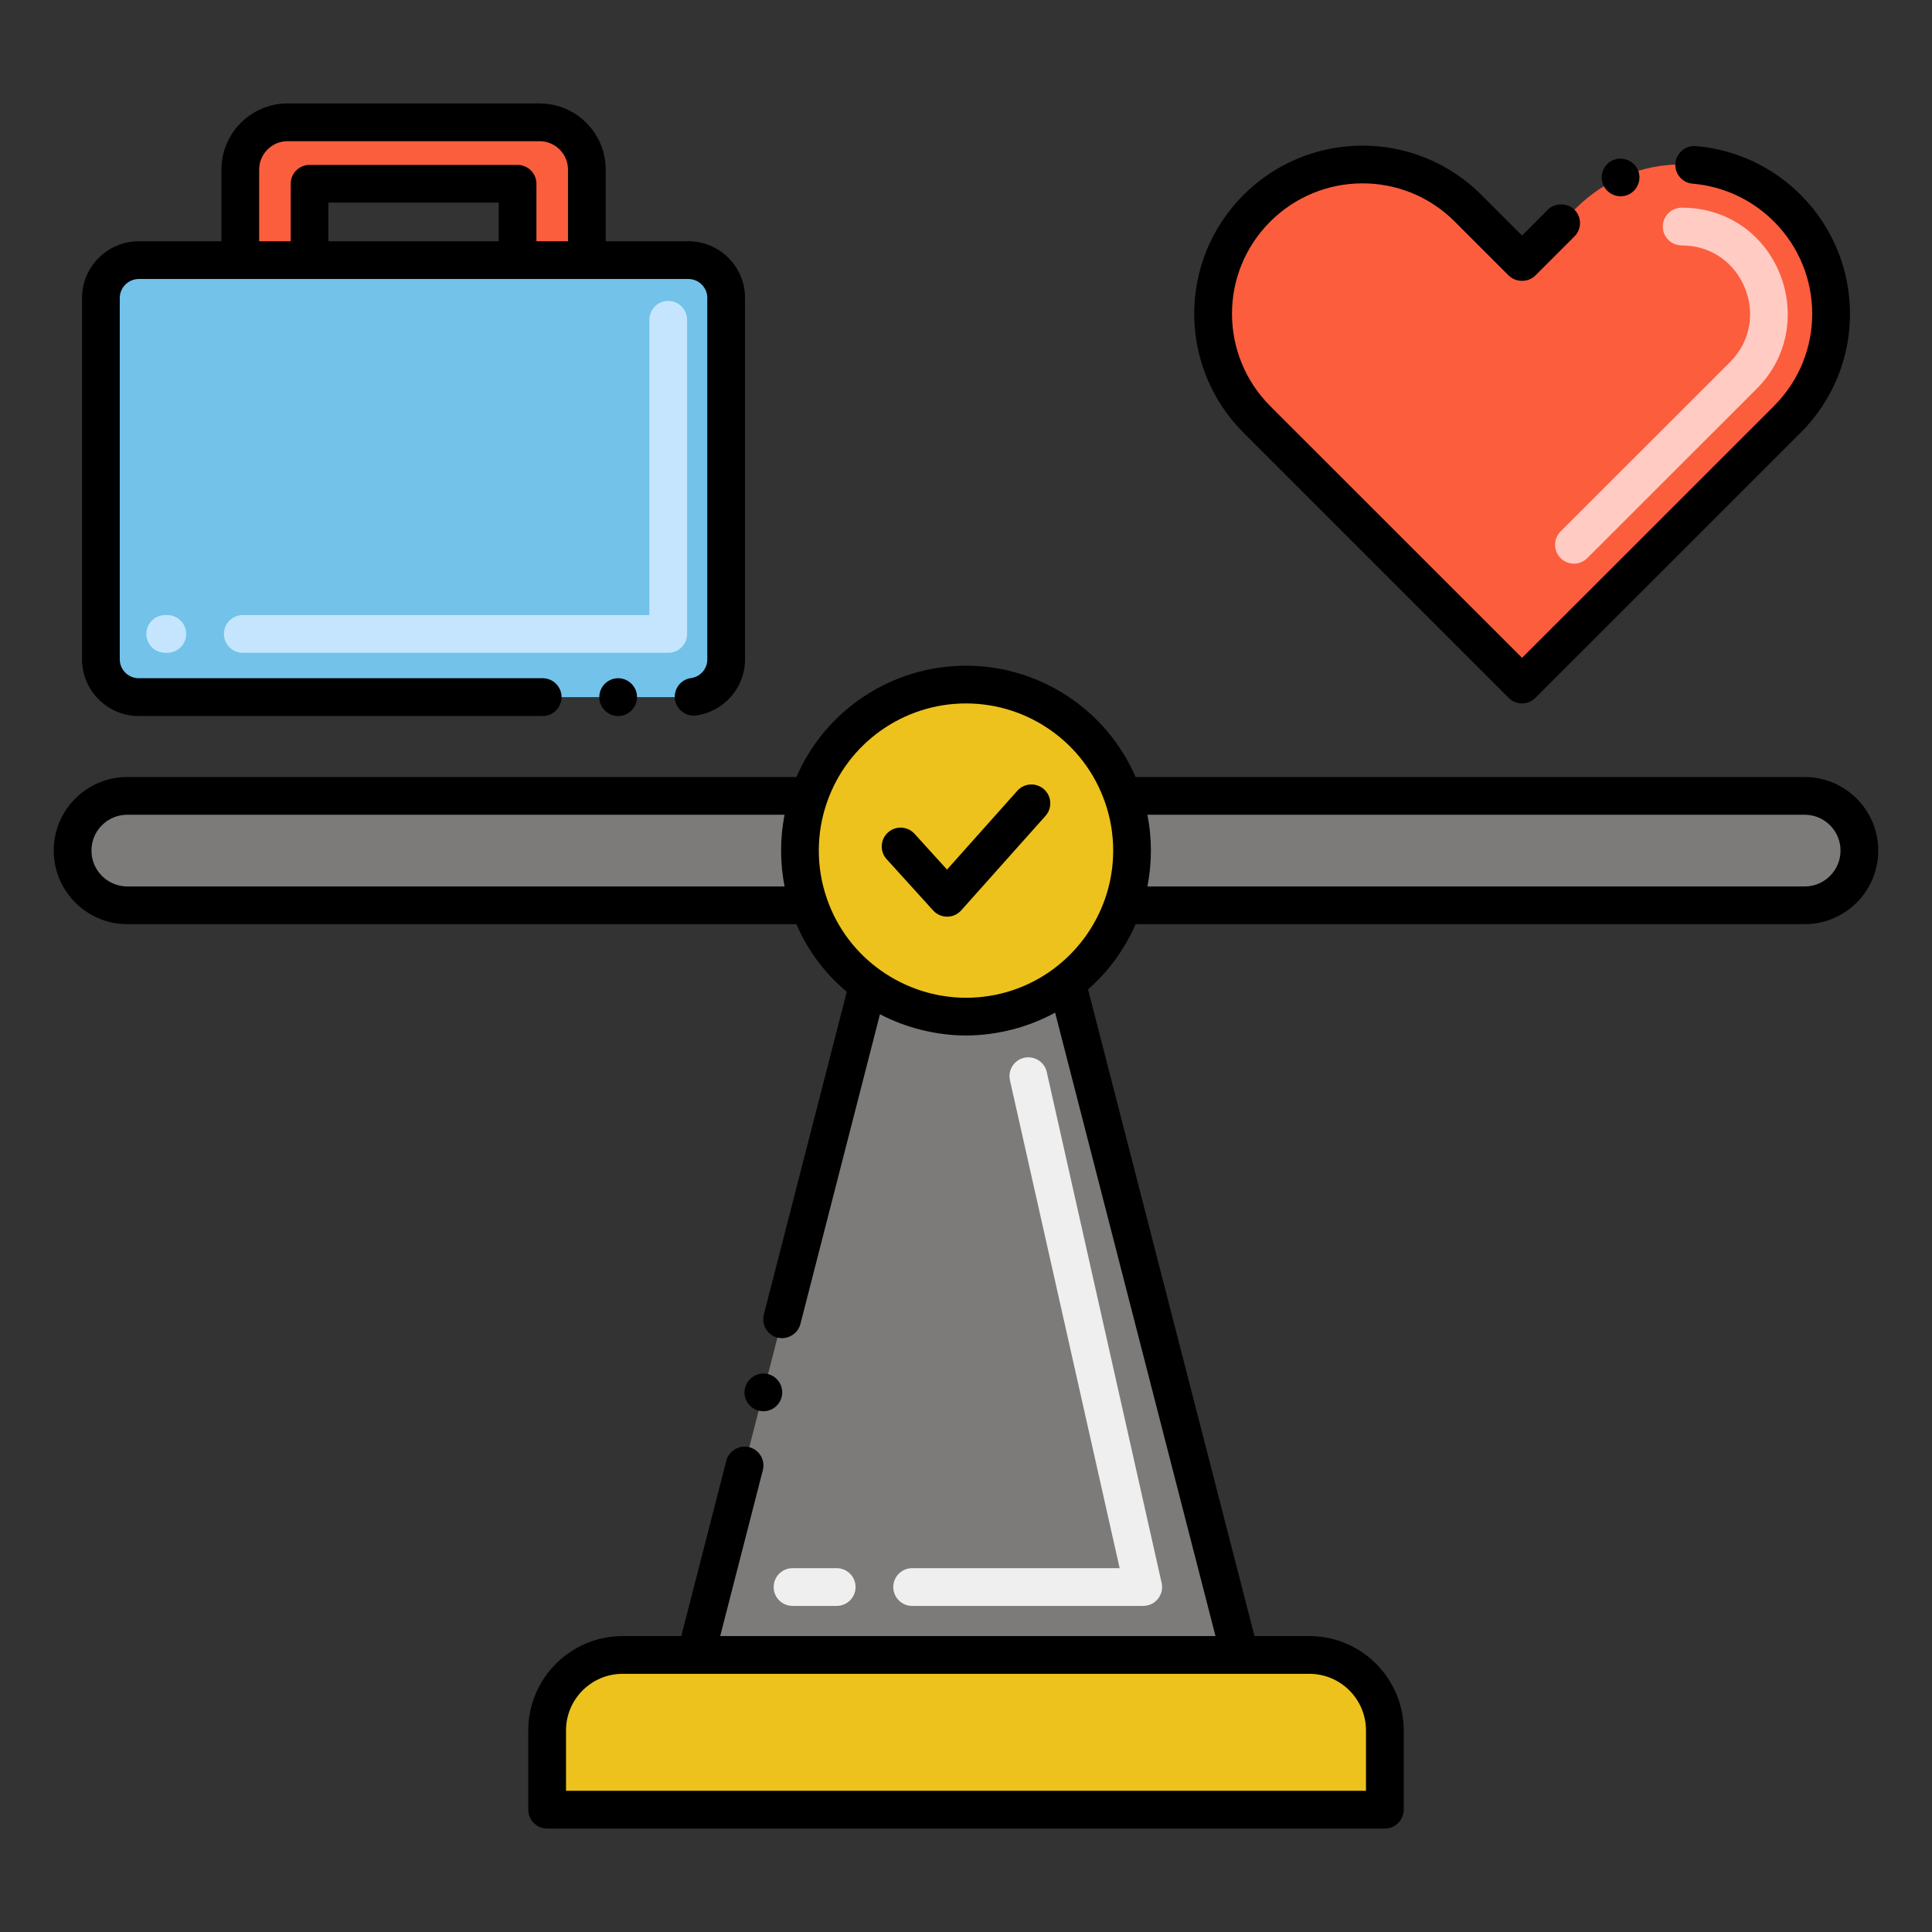 <?xml version="1.0" encoding="utf-8"?>
<!-- Generator: Adobe Illustrator 24.0.0, SVG Export Plug-In . SVG Version: 6.00 Build 0)  -->
<svg version="1.1" id="Layer_1" xmlns="http://www.w3.org/2000/svg" xmlns:xlink="http://www.w3.org/1999/xlink" x="0px" y="0px"
	 viewBox="0 0 256 256" enable-background="new 0 0 256 256" xml:space="preserve">
<rect x="0" y="0" width="256" height="256" fill="#333333" stroke="none"/>
<g>
</g>
<g>
	<path fill="#72C2E9" d="M96.224,39.473v47.901c0,2.761-2.239,5-5,5h-72.85c-2.761,0-5-2.239-5-5V39.473
		c0-2.761,2.239-5.001,5-5.001h72.85C93.986,34.472,96.224,36.712,96.224,39.473z"/>
	<path fill="#FC5D3D" d="M236.827,55.573l-35.151,35.136l-35.13-35.13c-7.729-7.729-7.727-20.262,0.006-27.988l0,0
		c7.728-7.722,20.252-7.72,27.977,0.005l7.148,7.147l7.164-7.164c7.727-7.727,20.256-7.727,27.983,0l0.008,0.008
		C244.559,35.315,244.557,47.846,236.827,55.573z"/>
	<path fill="#FFCBC3" d="M206.787,73.955c-0.976-0.977-0.976-2.56,0-3.536l22.45-22.44c5.651-5.643,1.714-15.46-6.406-15.46
		c-1.381,0-2.5-1.119-2.5-2.5s1.119-2.5,2.5-2.5c12.736,0,18.629,15.318,9.94,23.997l-22.449,22.44
		C209.345,74.932,207.763,74.932,206.787,73.955z"/>
	<path fill="#C5E5FE" d="M88.545,86.499H32.17c-1.381,0-2.5-1.119-2.5-2.5s1.119-2.5,2.5-2.5h53.875V42.374
		c0-1.381,1.119-2.5,2.5-2.5s2.5,1.119,2.5,2.5v41.625C91.045,85.38,89.926,86.499,88.545,86.499z M22.17,86.499h-0.279
		c-1.381,0-2.5-1.119-2.5-2.5s1.119-2.5,2.5-2.5h0.279c1.381,0,2.5,1.119,2.5,2.5S23.551,86.499,22.17,86.499z"/>
	<path fill="#FB5E3D" d="M31.838,22.469v12.003h9.181V24.348h27.56v10.124h9.181V22.469c0-3.458-2.804-6.262-6.262-6.262H38.1
		C34.642,16.207,31.838,19.011,31.838,22.469z"/>
	<path fill="#EDC21D" d="M148.77,119.959c-1.43,4.08-4.02,7.63-7.41,10.23c-3.69,2.83-8.32,4.52-13.36,4.52
		c-4.81,0-9.31-1.56-12.97-4.25c-3.55-2.57-6.31-6.21-7.8-10.5c-1.64-4.67-1.64-9.85,0-14.5c2.99-8.6,11.16-14.75,20.77-14.75
		s17.78,6.15,20.77,14.75C150.41,110.109,150.41,115.289,148.77,119.959z"/>
	<path fill="#7D7B79" d="M164.29,219.29H92.21l22.82-88.831c3.66,2.69,8.16,4.25,12.97,4.25c5.04,0,9.67-1.69,13.36-4.52
		L164.29,219.29z"/>
	<path fill="#EFEFEF" d="M151.484,212.791h-30.619c-1.381,0-2.5-1.119-2.5-2.5s1.119-2.5,2.5-2.5h27.494l-14.535-64.643
		c-0.303-1.348,0.543-2.685,1.891-2.988c1.348-0.298,2.685,0.544,2.987,1.891l15.22,67.691
		C154.274,211.304,153.086,212.791,151.484,212.791z M110.866,212.791h-5.852c-1.381,0-2.5-1.119-2.5-2.5s1.119-2.5,2.5-2.5h5.852
		c1.381,0,2.5,1.119,2.5,2.5S112.247,212.791,110.866,212.791z"/>
	<path fill="#7D7B79" d="M107.23,119.959H16.87c-4,0-7.25-3.25-7.25-7.25c0-2.01,0.81-3.82,2.12-5.13c1.32-1.31,3.13-2.12,5.13-2.12
		h90.36C105.59,110.109,105.59,115.289,107.23,119.959z"/>
	<path fill="#7D7B79" d="M246.38,112.709c0,4-3.25,7.25-7.25,7.25h-90.36c1.64-4.67,1.64-9.85,0-14.5h90.36
		C243.13,105.459,246.38,108.699,246.38,112.709z"/>
	<path fill="#EDC21D" d="M183.5,229.291v10.5h-111v-10.5c0-5.52,4.48-10.001,10-10.001h91
		C179.02,219.29,183.5,223.771,183.5,229.291z"/>
	<path d="M164.78,25.818c-8.745,8.727-8.696,22.834,0,31.53l35.13,35.13c0.967,0.968,2.551,0.98,3.53,0l35.15-35.14
		c8.733-8.712,8.706-22.783,0.04-31.49l-0.04-0.04c-3.72-3.729-8.66-6.02-13.9-6.45c-1.36-0.109-2.58,0.931-2.69,2.28
		c-0.12,1.38,0.91,2.59,2.28,2.7c4.06,0.34,7.89,2.12,10.77,5.01c0.01,0,0.01,0,0.01,0v0.01c6.743,6.745,6.774,17.666,0,24.44
		l-33.38,33.37l-33.37-33.36c-6.724-6.743-6.785-17.675,0.01-24.45c6.685-6.685,17.626-6.814,24.44,0l7.15,7.15
		c0.95,0.94,2.59,0.94,3.53,0l5.19-5.19c0.97-0.97,0.97-2.56,0-3.529c-0.95-0.94-2.59-0.94-3.54,0l-3.41,3.42l-5.38-5.38
		C187.576,17.105,173.485,17.135,164.78,25.818z"/>
	<path d="M215.76,25.789h0.01c1.236-0.578,1.814-2.028,1.25-3.3c-0.55-1.221-2.07-1.811-3.29-1.261c-0.01,0-0.01,0-0.02,0
		c-1.248,0.553-1.823,2.029-1.26,3.301C213.031,25.803,214.517,26.351,215.76,25.789z"/>
	<path d="M91.57,89.849c-1.369,0.186-2.328,1.438-2.14,2.82c0.18,1.34,1.46,2.31,2.82,2.14c0-0.01,0-0.01,0-0.01
		c3.69-0.5,6.47-3.69,6.47-7.42v-47.91c0-4.13-3.36-7.49-7.49-7.5H80.26v-9.5c0-4.83-3.93-8.76-8.76-8.76H38.1
		c-4.83,0-8.76,3.93-8.76,8.76v9.5H18.38c-4.14,0.01-7.5,3.37-7.51,7.5v47.91c0.01,4.13,3.37,7.49,7.51,7.5h53.53
		c1.38,0,2.5-1.13,2.5-2.51c0-1.37-1.12-2.5-2.5-2.5H18.38c-1.38,0-2.5-1.12-2.51-2.49v-47.91c0.01-1.37,1.13-2.49,2.51-2.5
		c68.646,0,44.813,0,72.85,0c1.37,0.01,2.49,1.13,2.49,2.5v47.91C93.73,88.619,92.8,89.679,91.57,89.849z M66.08,31.969H43.52v-5.12
		h22.56V31.969z M71.08,31.969v-7.62c0-1.389-1.134-2.5-2.5-2.5H41.02c-1.372,0-2.5,1.117-2.5,2.5v7.62h-4.18v-9.5
		c0-2.07,1.69-3.76,3.76-3.76h33.4c2.07,0,3.76,1.689,3.76,3.76v9.5H71.08z"/>
	<path d="M79.41,92.369c0,1.38,1.12,2.51,2.5,2.51c1.38,0,2.5-1.13,2.5-2.51c0-1.37-1.12-2.5-2.5-2.5
		C80.53,89.869,79.41,90.999,79.41,92.369z"/>
	<path d="M134.801,104.781l-9.316,10.443l-4.299-4.74c-0.927-1.021-2.507-1.102-3.531-0.172c-1.022,0.928-1.1,2.509-0.172,3.531
		l6.167,6.799c0.996,1.099,2.728,1.094,3.717-0.016l11.167-12.518c0.919-1.03,0.829-2.61-0.202-3.529
		C137.301,103.66,135.72,103.75,134.801,104.781z"/>
	<path d="M101.15,186.999c1.14,0,2.13-0.771,2.42-1.88c0.341-1.363-0.486-2.716-1.8-3.04c-1.32-0.34-2.71,0.489-3.04,1.8
		C98.31,185.459,99.532,186.999,101.15,186.999z"/>
	<path d="M239.13,102.959h-88.658c-3.846-8.891-12.659-14.75-22.472-14.75c-9.816,0-18.631,5.863-22.472,14.75H16.87
		c-2.596,0-5.043,1.011-6.898,2.853c-1.839,1.84-2.852,4.289-2.852,6.897c0,5.376,4.374,9.75,9.75,9.75h88.654
		c1.504,3.484,3.782,6.536,6.68,8.96l-10.994,42.769c-0.338,1.374,0.472,2.696,1.8,3.051c1.33,0.34,2.71-0.49,3.05-1.801v-0.01
		l10.54-41.04c3.336,1.765,7.423,2.82,11.4,2.82c4.189,0,8.396-1.146,11.81-3.03l21.25,82.61H95.43l5.65-21.98
		c0.345-1.314-0.441-2.695-1.8-3.05c-1.32-0.34-2.71,0.49-3.04,1.8l-5.967,23.231H82.5c-6.893,0-12.5,5.608-12.5,12.501v10.5
		c0,1.381,1.119,2.5,2.5,2.5h111c1.381,0,2.5-1.119,2.5-2.5v-10.5c0-6.893-5.607-12.501-12.5-12.501h-7.274l-22.052-85.686
		c2.714-2.389,4.86-5.33,6.299-8.645h88.656c5.376,0,9.75-4.374,9.75-9.75S244.506,102.959,239.13,102.959z M181,229.291v8H75v-8
		c0-4.136,3.364-7.501,7.5-7.501h91C177.636,221.79,181,225.155,181,229.291z M16.87,117.459c-2.619,0-4.75-2.131-4.75-4.75
		c0-1.272,0.493-2.467,1.382-3.355c0.905-0.899,2.102-1.395,3.368-1.395h87.09c-0.636,3.21-0.594,6.495,0.002,9.5H16.87z
		 M128,132.209c-8.038,0-15.63-5.073-18.411-13.078c-1.458-4.15-1.458-8.71,0.002-12.851c2.718-7.818,10.116-13.071,18.409-13.071
		c8.293,0,15.691,5.253,18.413,13.082c1.457,4.13,1.456,8.689-0.001,12.84c0,0,0,0.001,0,0.001
		C143.758,126.702,136.583,132.209,128,132.209z M239.13,117.459h-87.092c0.625-3.16,0.607-6.442,0.002-9.5h87.09
		c2.619,0,4.75,2.131,4.75,4.75S241.749,117.459,239.13,117.459z"/>
</g>
</svg>
